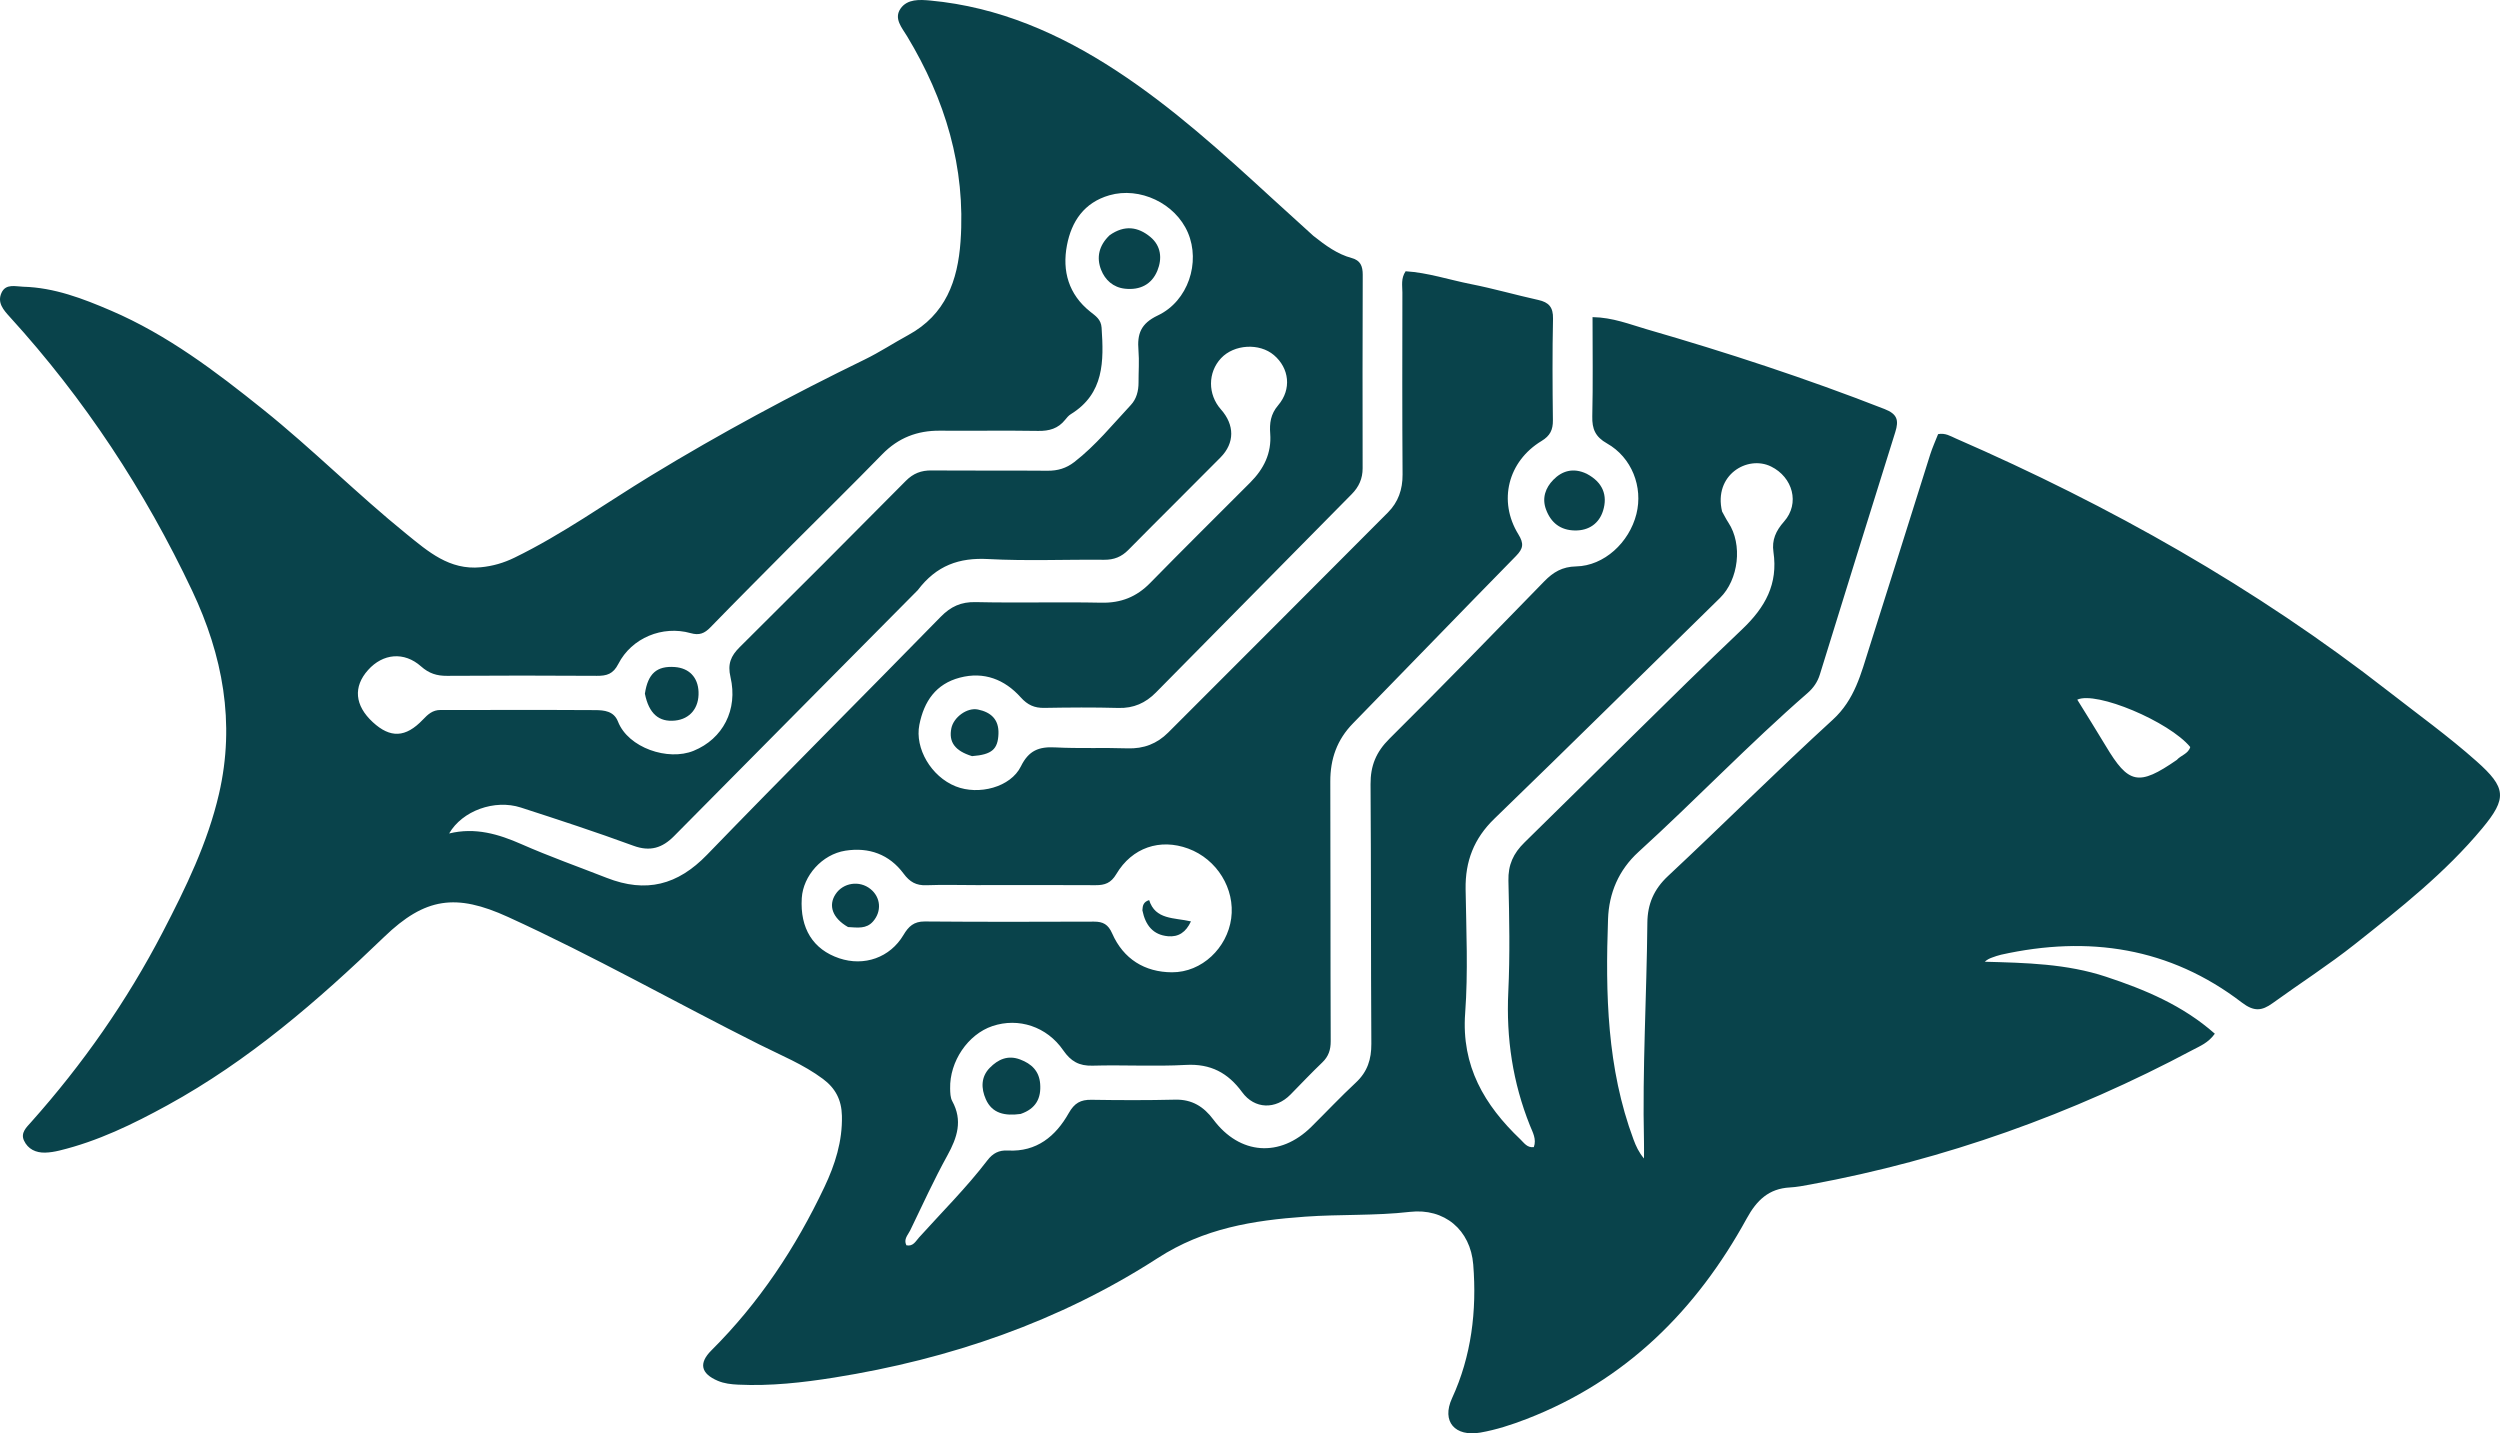 <svg width="1200" height="688" viewBox="0 0 1200 688" fill="none" xmlns="http://www.w3.org/2000/svg">
<path d="M630.416 113.209C636.32 117.878 641.937 121.995 648.811 123.855C653.055 125.004 654.127 127.796 654.11 131.94C653.987 162.885 654.013 193.83 654.061 224.775C654.068 229.724 652.276 233.701 648.825 237.192C617.462 268.911 586.146 300.676 554.815 332.426C549.877 337.429 544.126 340.023 536.857 339.818C525.006 339.483 513.135 339.581 501.277 339.788C496.538 339.871 493.248 338.403 489.959 334.739C482.21 326.104 472.283 322.223 460.719 325.266C449.249 328.283 443.524 336.597 441.285 347.918C439.062 359.164 446.896 372.729 458.739 377.458C469.775 381.864 485.125 377.872 490.035 367.852C493.768 360.235 498.683 358.337 506.447 358.747C518.02 359.357 529.651 358.814 541.242 359.209C548.987 359.473 555.382 356.98 560.745 351.617C595.925 316.432 631.105 281.247 666.21 245.986C671.134 241.04 673.279 234.95 673.231 227.788C673.036 198.649 673.098 169.508 673.144 140.368C673.149 137.102 672.363 133.654 674.701 130.204C685.33 130.856 695.606 134.309 706.111 136.383C716.939 138.521 727.578 141.595 738.363 143.978C743.433 145.098 745.566 147.448 745.448 152.955C745.1 169.194 745.197 185.447 745.391 201.69C745.445 206.29 744.088 209.165 739.948 211.67C723.799 221.443 718.985 240.526 728.819 256.478C731.567 260.935 731.181 263.316 727.675 266.888C701.487 293.565 675.557 320.496 649.422 347.227C641.748 355.076 638.507 364.298 638.546 375.161C638.695 416.678 638.573 458.197 638.74 499.714C638.757 503.929 637.701 507.098 634.672 509.996C629.458 514.984 624.5 520.239 619.44 525.387C612.272 532.68 602.212 532.432 596.233 524.253C589.444 514.968 581.112 510.509 569.233 511.16C554.322 511.977 539.325 511.088 524.381 511.52C517.933 511.706 513.948 509.369 510.369 504.168C502.48 492.705 488.866 488.324 476.37 492.517C464.623 496.458 455.76 509.48 456.067 522.521C456.115 524.545 456.145 526.843 457.069 528.528C462.179 537.836 459.496 546.001 454.745 554.61C448.279 566.327 442.716 578.547 436.883 590.608C435.836 592.772 433.588 594.775 435.063 597.741C438.329 598.426 439.538 595.765 441.149 593.978C452.19 581.732 463.914 570.081 473.95 556.957C476.553 553.553 479.496 552.014 483.791 552.248C497.583 552.997 506.734 545.402 512.992 534.306C515.723 529.463 518.678 527.818 523.877 527.9C537.282 528.112 550.698 528.16 564.099 527.836C572.174 527.641 577.817 531.222 582.407 537.377C595.051 554.334 614.388 555.768 629.441 540.876C636.589 533.804 643.484 526.464 650.837 519.615C656.385 514.448 658.293 508.433 658.247 500.982C657.988 459.465 658.153 417.946 657.863 376.43C657.802 367.597 660.506 360.952 666.937 354.58C692.024 329.723 716.599 304.347 741.244 279.046C745.552 274.624 749.895 272.012 756.558 271.877C769.94 271.608 782.032 260.452 785.477 246.727C788.743 233.716 783.243 219.542 771.339 212.832C765.775 209.696 764.156 205.921 764.297 199.87C764.66 184.197 764.419 168.51 764.419 152.219C774.151 152.369 782.277 155.694 790.457 158.058C829.03 169.206 867.161 181.7 904.583 196.34C910.683 198.727 911.538 201.671 909.734 207.403C897.537 246.165 885.565 284.998 873.518 323.807C872.422 327.337 870.441 330.22 867.623 332.672C839.597 357.043 813.939 383.937 786.489 408.919C776.904 417.643 772.299 428.737 771.859 441.125C770.585 476.981 771.325 512.711 784.096 546.985C785.248 550.077 786.594 553.096 789.118 556.072C789.118 553.398 789.172 550.724 789.11 548.052C788.297 512.987 790.41 477.969 790.735 442.922C790.818 434.032 793.805 426.884 800.629 420.514C827.197 395.71 852.905 369.975 879.735 345.466C890.319 335.797 893.271 323.355 897.224 310.97C907.078 280.093 916.695 249.141 926.472 218.239C927.548 214.838 929.044 211.57 930.289 208.382C933.786 207.714 936.269 209.369 938.742 210.448C1012.74 242.707 1082.61 282.01 1146.39 331.786C1160.61 342.882 1175.27 353.427 1188.76 365.423C1203 378.08 1203.49 383.147 1191.48 397.59C1173.73 418.947 1152 436.054 1130.4 453.167C1117.7 463.232 1103.98 472.018 1090.84 481.532C1085.67 485.268 1081.91 485.669 1076.08 481.205C1041.48 454.705 1002.43 448.945 960.546 458.254C959.045 458.587 957.583 459.126 956.129 459.645C954.966 460.06 953.843 460.589 952.684 461.634C972.348 462.159 991.955 462.572 1010.85 468.82C1029.66 475.041 1047.71 482.571 1063.12 496.185C1059.96 500.596 1056.01 502.092 1052.51 503.958C994.635 534.783 933.589 556.641 869.05 568.547C865.768 569.152 862.459 569.798 859.138 569.978C849.003 570.531 843.205 576.146 838.441 584.836C814.257 628.943 780.376 662.704 732.742 681.121C725.571 683.893 718.114 686.319 710.568 687.638C698.482 689.75 691.777 682.421 696.988 671.124C706.258 651.028 708.919 629.228 707.156 607C705.835 590.344 693.325 579.797 676.697 581.706C660.039 583.619 643.266 582.804 626.545 583.995C601.428 585.785 577.909 589.545 555.727 603.868C508.462 634.386 455.967 652.373 400.449 661.228C385.226 663.657 369.856 665.376 354.341 664.633C350.951 664.471 347.664 664.12 344.538 662.789C336.417 659.332 335.26 654.366 341.477 648.178C364.393 625.369 381.944 598.859 395.727 569.764C400.828 558.995 404.396 547.878 404.119 535.609C403.944 527.87 400.982 522.329 395.018 517.883C385.631 510.885 374.82 506.538 364.47 501.347C324.168 481.132 284.907 458.882 243.843 440.142C218.92 428.768 204.101 430.733 184.424 449.695C152.608 480.356 119.343 509.147 80.336 530.539C63.816 539.598 46.928 547.814 28.482 552.273C26.25 552.812 23.931 553.208 21.644 553.258C17.191 553.355 13.421 551.579 11.516 547.479C9.783 543.748 12.702 541.114 14.881 538.672C39.713 510.848 60.931 480.489 78.11 447.41C89.15 426.152 99.674 404.594 105.123 381.026C113.009 346.923 106.894 314.526 92.226 283.525C69.493 235.474 40.546 191.461 4.696 152.107C1.615 148.724 -1.437 145.25 0.731 140.53C2.805 136.013 7.49 137.532 11.128 137.629C26.078 138.027 39.803 143.317 53.287 149.106C80.33 160.714 103.502 178.274 126.29 196.552C150.035 215.597 171.503 237.222 195.139 256.345C205.485 264.715 215.685 273.745 230.76 272.291C236.572 271.73 241.815 270.182 246.937 267.688C269.947 256.484 290.723 241.548 312.492 228.28C345.765 208.001 380.028 189.607 415.047 172.574C422.243 169.073 428.925 164.65 435.925 160.847C453.951 151.054 459.732 134.668 461.061 115.892C463.583 80.234 453.688 47.707 435.41 17.412C432.909 13.266 428.89 8.874 432.32 4.045C435.571 -0.533 441.411 -0.216 446.52 0.257C479.381 3.298 508.645 16.136 535.89 33.968C562.946 51.676 586.801 73.376 610.559 95.157C617.018 101.078 623.524 106.948 630.416 113.209ZM380.102 261.53C367.047 274.712 353.921 287.825 340.992 301.131C338.174 304.031 335.679 305.087 331.534 303.914C318.001 300.084 303.165 306.201 296.79 318.695C294.314 323.547 291.249 324.431 286.504 324.401C262.534 324.249 238.561 324.242 214.59 324.405C209.7 324.438 205.931 323.27 202.116 319.879C193.98 312.644 183.794 313.653 176.672 321.606C169.455 329.666 170.266 338.634 178.935 346.634C187.362 354.41 194.693 354.136 202.999 345.41C205.407 342.88 207.663 340.786 211.43 340.792C236.174 340.832 260.919 340.703 285.661 340.855C289.962 340.881 294.647 341.278 296.631 346.357C301.557 358.968 320.675 365.404 332.949 360.378C346.954 354.643 354.315 340.726 350.63 324.976C349.169 318.732 350.796 314.86 355.022 310.667C381.733 284.169 408.325 257.552 434.795 230.814C438.381 227.192 442.198 225.768 447.143 225.808C465.701 225.956 484.261 225.797 502.818 225.953C507.686 225.994 511.791 224.784 515.676 221.774C525.94 213.824 534.045 203.768 542.822 194.377C545.501 191.511 546.512 187.65 546.499 183.627C546.482 178.473 546.884 173.288 546.463 168.17C545.818 160.334 547.479 155.341 555.768 151.407C570.402 144.461 576.266 125.903 570.211 111.711C564.185 97.585 547.09 89.507 532.482 93.736C520.345 97.25 514.324 106.3 512.137 117.726C509.767 130.108 512.948 141.311 523.261 149.563C525.892 151.668 528.498 153.259 528.767 157.301C529.835 173.334 530.06 188.912 513.987 198.809C512.919 199.466 512.048 200.521 511.249 201.522C507.911 205.705 503.632 206.926 498.331 206.838C482.612 206.576 466.885 206.863 451.163 206.729C440.283 206.636 431.17 210.156 423.473 218.052C409.438 232.447 395.093 246.539 380.102 261.53ZM440.53 283.269C425.291 298.639 410.049 314.005 394.813 329.378C371.047 353.359 347.268 377.328 323.533 401.342C317.956 406.985 312.078 408.909 304.056 405.961C286.206 399.401 268.114 393.48 250.016 387.62C237.387 383.532 221.86 389.182 215.589 400.067C228.091 397.009 239.319 400.369 250.283 405.197C263.719 411.113 277.547 416.018 291.202 421.367C310.117 428.777 325.289 424.85 339.363 410.301C376.449 371.962 414.202 334.269 451.487 296.121C456.35 291.144 461.267 288.851 468.35 289.011C488.443 289.466 508.559 288.882 528.654 289.295C538.105 289.489 545.551 286.501 552.105 279.807C567.971 263.603 584.097 247.653 600.12 231.603C606.602 225.11 610.414 217.583 609.701 208.106C609.332 203.205 609.864 198.805 613.506 194.546C620.099 186.838 618.841 176.706 611.489 170.457C604.525 164.537 592.382 165.244 586.106 171.935C579.699 178.765 579.673 189.324 586.047 196.519C592.654 203.978 592.713 212.623 585.841 219.578C571.166 234.427 556.292 249.078 541.63 263.94C538.31 267.306 534.688 268.74 529.961 268.694C511.406 268.512 492.808 269.338 474.303 268.344C460.453 267.6 449.546 271.351 440.53 283.269ZM826.599 245.524C827.605 247.31 828.508 249.164 829.634 250.871C836.526 261.316 834.565 278.236 825.579 287.032C789.486 322.358 753.583 357.881 717.285 392.995C707.475 402.485 703.28 413.418 703.49 426.808C703.801 446.649 704.727 466.583 703.278 486.323C701.414 511.71 712.505 530.44 729.802 546.916C731.581 548.611 733.042 551.024 736.235 550.618C737.644 546.78 735.644 543.425 734.379 540.264C726.117 519.618 722.931 498.33 723.983 476.084C724.821 458.34 724.464 440.518 724.043 422.744C723.863 415.138 726.388 409.624 731.764 404.375C766.609 370.349 800.844 335.688 836.147 302.149C847.411 291.447 853.502 280.322 851.251 264.904C850.423 259.232 852.384 254.818 856.346 250.345C864.076 241.618 860.496 229.039 850.13 223.934C838.726 218.318 822.41 228.042 826.599 245.524ZM468.626 424.851C460.636 424.843 452.636 424.612 444.657 424.91C439.763 425.093 436.689 423.342 433.741 419.357C426.863 410.06 417.058 406.562 405.807 408.324C394.57 410.085 385.507 420.386 384.85 431.082C383.956 445.638 390.265 455.757 402.872 459.99C414.798 463.994 427.245 459.651 433.666 448.794C436.106 444.667 438.668 442.264 443.901 442.309C470.965 442.54 498.032 442.48 525.097 442.382C529.475 442.366 531.934 443.704 533.841 448.05C539.232 460.335 549.508 466.644 562.544 466.701C576.938 466.763 589.065 454.966 590.979 440.846C592.907 426.628 584.155 412.409 570.344 407.319C556.842 402.343 543.394 406.794 535.829 419.559C533.273 423.872 530.33 424.917 525.851 424.886C507.293 424.759 488.733 424.845 468.626 424.851ZM1044.86 364.767C1046.83 362.51 1050.38 361.861 1051.32 358.576C1041.18 346.308 1006.18 331.582 997.087 335.84C1001.65 343.238 1006.29 350.57 1010.74 358.017C1021.72 376.392 1026.46 377.476 1044.86 364.767Z" fill="#09434B"/>
<path d="M761.604 227.408C769.371 231.491 771.762 237.778 769.464 245.158C767.568 251.244 762.67 254.732 755.968 254.626C749.043 254.516 744.463 250.98 742.073 244.5C740.034 238.972 741.914 234.082 745.564 230.336C749.712 226.08 755.071 224.301 761.604 227.408Z" fill="#09434B"/>
<path d="M489.896 534.696C482.419 535.722 476.21 534.544 473.16 527.564C470.923 522.448 470.778 516.927 475.102 512.54C479.079 508.504 483.753 506.323 489.66 508.546C495.168 510.619 498.788 514.095 499.275 520.19C499.826 527.091 497.301 532.172 489.896 534.696Z" fill="#09434B"/>
<path d="M466.582 362.945C458.273 360.404 455.297 356.096 456.661 349.517C457.742 344.299 464.174 339.495 469.409 340.57C475.546 341.83 479.538 345.246 479.263 352.271C478.977 359.601 476.181 362.217 466.582 362.945Z" fill="#09434B"/>
<path d="M532.639 112.896C539.81 107.825 546.342 108.912 552.174 113.743C557.328 118.012 557.914 124.131 555.546 129.906C552.831 136.527 547.241 139.353 540.009 138.579C534.279 137.966 530.432 134.35 528.532 129.514C526.248 123.697 527.362 117.898 532.639 112.896Z" fill="#09434B"/>
<path d="M309.549 332.97C310.999 323.235 315.322 319.569 323.859 320.173C330.765 320.661 335.028 325.099 335.302 332.088C335.604 339.786 331.22 345.142 324.012 345.88C316.292 346.671 311.48 342.592 309.549 332.97Z" fill="#09434B"/>
<path d="M407.06 444.988C399.553 440.7 397.477 434.654 401.069 429.202C404.734 423.642 412.587 422.491 417.848 426.742C422.831 430.769 423.274 437.522 419.037 442.322C415.826 445.96 411.713 445.255 407.06 444.988Z" fill="#09434B"/>
<path d="M548.345 436.955C548.454 434.573 548.899 432.898 551.594 432.049C554.555 441.54 563.511 440.401 571.66 442.265C569.233 447.511 565.636 449.848 560.631 449.393C553.529 448.748 549.818 444.213 548.345 436.955Z" fill="#09434B"/>
</svg>
